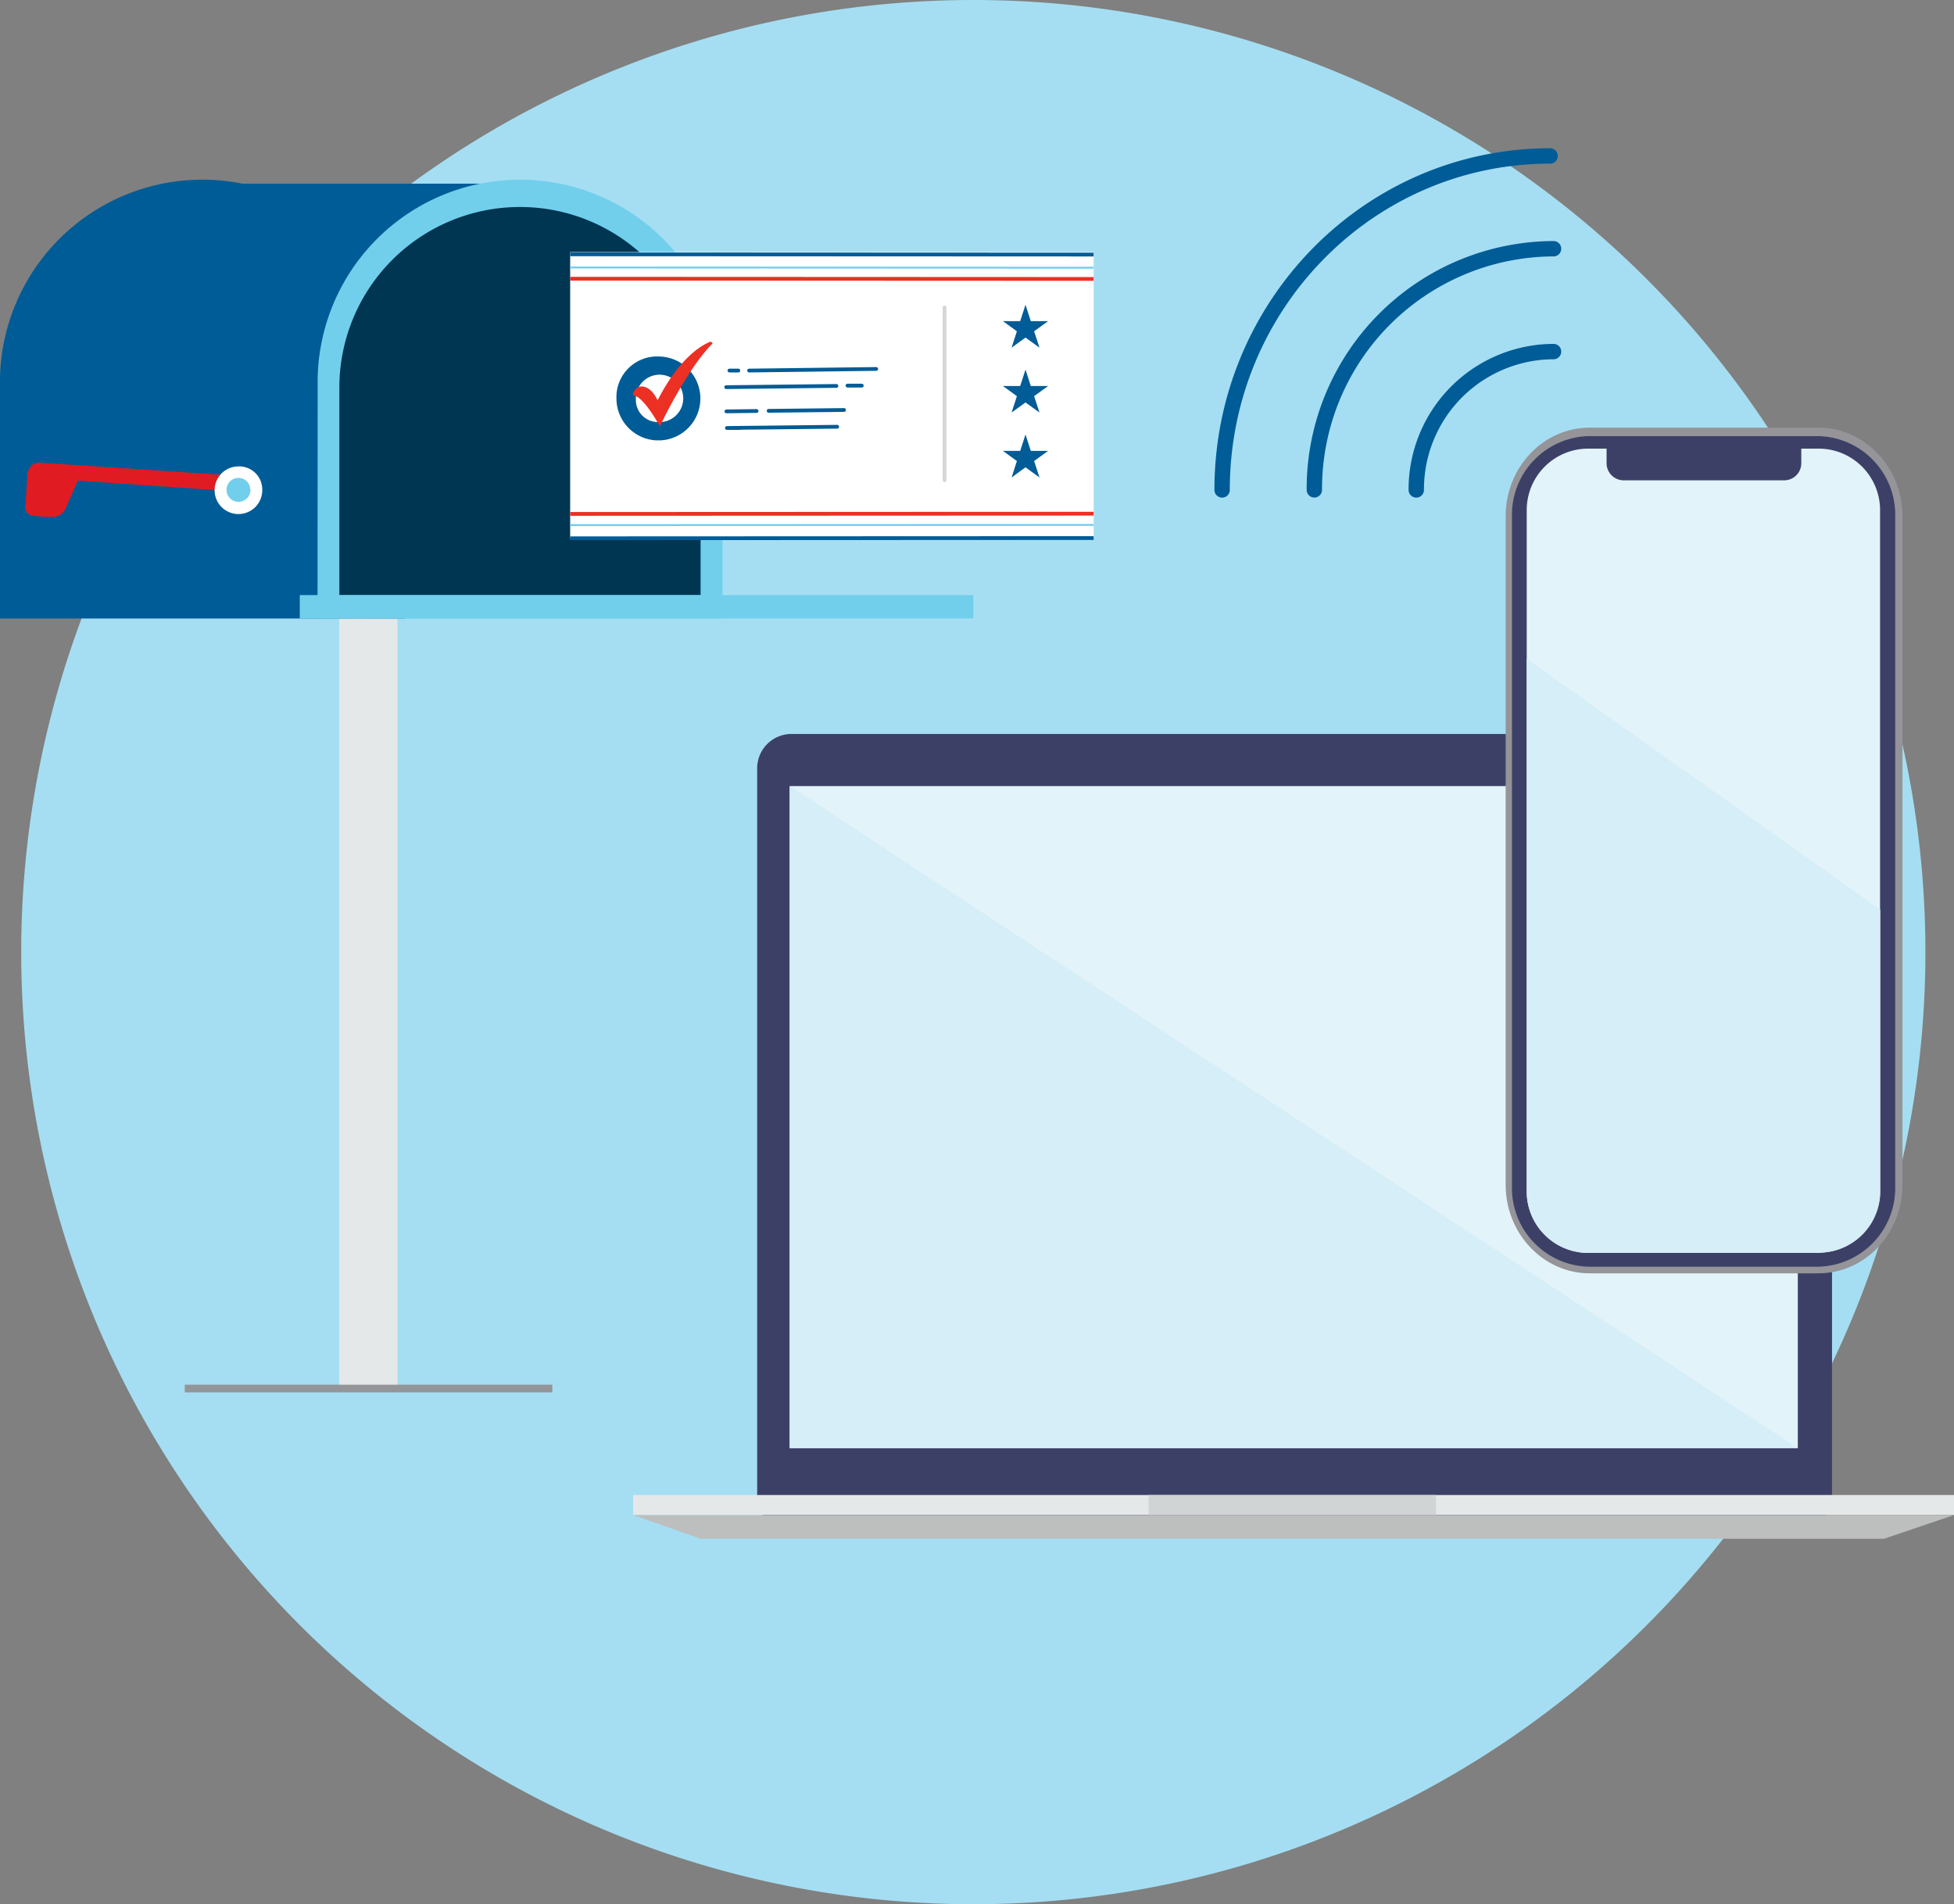 <?xml version="1.0" encoding="UTF-8"?>
<svg xmlns="http://www.w3.org/2000/svg" viewBox="0 0 254.22 247.74">
  <rect x="0" y="0" width="254.22" height="247.74" fill="#808080" stroke="none"/>
  <defs>
    <clipPath id="clip-path">
      <path fill="none" d="M80.2 44.47h12.51v12.82H80.2z"></path>
    </clipPath>
    <style>.cls-16,.cls-17,.cls-18,.cls-19{fill:none}.cls-3{fill:#3d4066}.cls-4{fill:#e2f3f9}.cls-5{fill:#e5e8e8}.cls-8{fill:#d5eef7}.cls-10{fill:#005c97}.cls-11{fill:#71cfec}.cls-15{fill:#fff}.cls-16{stroke:#005c97;stroke-width:2px;stroke-linecap:round}.cls-16,.cls-17,.cls-18,.cls-19{stroke-linejoin:round}.cls-17,.cls-18{stroke:#005c96;stroke-width:.49px}.cls-18{stroke:#ed3024}.cls-19{stroke:#70cfed;stroke-width:.25px}.cls-20{fill:#005c96}</style>
  </defs>
  <g id="Layer_2" data-name="Layer 2">
    <g id="Layer_1-2" data-name="Layer 1">
      <path d="M126.63 247.74A123.87 123.87 0 102.76 123.87a123.87 123.87 0 00123.87 123.87" fill="#a5def2"></path>
      <path class="cls-3" d="M102.86 199.15H234a4.47 4.47 0 004.35-4.58v-94.5a4.47 4.47 0 00-4.35-4.58H102.86a4.47 4.47 0 00-4.35 4.58v94.5a4.47 4.47 0 004.35 4.58"></path>
      <path class="cls-4" d="M102.74 102.27H233.9v86.13H102.74z"></path>
      <path class="cls-5" d="M82.37 194.5h171.85v2.6H82.37z"></path>
      <path fill="#bdbfbf" d="M91.17 200.2H245.1l9.11-3.09H82.36l8.81 3.09z"></path>
      <path fill="#d1d4d4" d="M149.43 194.5h37.4v2.6h-37.4z"></path>
      <path class="cls-5" d="M45.51 80.01h2.44v92.05h-2.44z"></path>
      <path class="cls-8" d="M102.74 188.4h131.15l-131.15-86.13v86.13z"></path>
      <path d="M236.6 165.66h-29.79c-6 0-10.92-5.15-10.92-11.51v-87c0-6.35 4.89-11.51 10.92-11.51h29.79c6 0 10.92 5.16 10.92 11.51v87c0 6.36-4.89 11.51-10.92 11.51" fill="#949499"></path>
      <path class="cls-3" d="M236.57 164.8h-29.86a10.24 10.24 0 01-10-10.49V67.23a10.24 10.24 0 0110-10.49h29.86a10.24 10.24 0 0110 10.49v87.08a10.24 10.24 0 01-10 10.49"></path>
      <path class="cls-4" d="M236.85 163h-30.47a8 8 0 01-7.75-8.16V66.53a8 8 0 017.75-8.16h30.47a8 8 0 017.75 8.16v88.28a8 8 0 01-7.75 8.16"></path>
      <path class="cls-8" d="M236.85 163h-30.47a8 8 0 01-7.75-8.16V85.72l46 32.62v36.47a8 8 0 01-7.75 8.16"></path>
      <path class="cls-3" d="M232.19 62.49h-21a2.23 2.23 0 01-2.17-2.28v-1.92c0-1.26 1-1 2.17-1h21c1.2 0 2.16-.27 2.16 1v1.92a2.22 2.22 0 01-2.16 2.28"></path>
      <path class="cls-5" d="M44.14 80.47v100.16h7.57V80.47z"></path>
      <path class="cls-10" d="M0 80.47h52.67V50.23a26.34 26.34 0 10-52.67 0z"></path>
      <path class="cls-10" d="M67.65 23.9H24.73v34.29h37.68l5.24-34.29z"></path>
      <path class="cls-11" d="M41.31 80.47H94V50.23a26.34 26.34 0 10-52.67 0z"></path>
      <path d="M44.15 77.43h47v-27a23.5 23.5 0 10-47 0z" fill="#003652"></path>
      <path class="cls-11" d="M39 77.42h87.63v3.04H39z"></path>
      <path stroke="#939598" fill="none" d="M24.04 180.65h47.82"></path>
      <path d="M31.48 64l-21.35-1.47-1.55 3.52a1.93 1.93 0 01-2.1 1.21l-2.18-.14a1.18 1.18 0 01-1-1.42l.29-4.15s.26-1.45 1.61-1.36l27 1.8z" fill="#e11b22"></path>
      <path class="cls-15" d="M34.12 63.68a3.1 3.1 0 11-3.09-3 3 3 0 013.09 3"></path>
      <path class="cls-11" d="M32.59 63.68A1.56 1.56 0 1131 62.17a1.54 1.54 0 011.56 1.51"></path>
      <path class="cls-16" d="M201.67 20.29C178.1 20.29 159 39.74 159 63.74M202.12 32.36A31.24 31.24 0 00171 63.73M202.12 45.74a17.92 17.92 0 00-17.86 18"></path>
      <path class="cls-15" d="M74.18 32.8h68.11v37.22H74.18z"></path>
      <path class="cls-17" d="M142.28 70l-68.1.03"></path>
      <path class="cls-18" d="M142.28 66.83l-68.1.03"></path>
      <path class="cls-19" d="M142.28 68.29l-68.1.03"></path>
      <path class="cls-17" d="M142.28 33.12l-68.1-.03"></path>
      <path class="cls-18" d="M142.28 36.29l-68.1-.03"></path>
      <path class="cls-19" d="M142.28 34.83l-68.1-.03"></path>
      <path class="cls-20" d="M133.42 39.65l-.69 2.13h-2.25l1.82 1.32-.69 2.13 1.81-1.31 1.82 1.31-.7-2.13 1.82-1.32h-2.25l-.69-2.13zM133.42 48.09l-.69 2.13h-2.25l1.82 1.32-.69 2.13 1.81-1.31 1.82 1.31-.7-2.13 1.82-1.32h-2.25l-.69-2.13zM133.42 56.53l-.69 2.13h-2.25l1.82 1.32-.69 2.14 1.81-1.32 1.82 1.32-.7-2.14 1.82-1.32h-2.25l-.69-2.13z"></path>
      <g clip-path="url(#clip-path)">
        <path class="cls-20" d="M85.73 46.38a5.46 5.46 0 11-5.53 5.46 5.29 5.29 0 015.53-5.46m0 8.53a3.08 3.08 0 10-3-3.07 2.88 2.88 0 003 3.07"></path>
        <path d="M85.85 55.46S89.37 48 92.7 44.69a.28.28 0 00-.41-.18c-.32.15-3.57 1.37-6.74 7.58 0 0-.77-1.93-2.24-1.8a1.17 1.17 0 00-.94 1.17s1-.37 3.48 4" fill="#ed3024"></path>
      </g>
      <path d="M94.57 55.68h1.71m-1.71 0l14.35-.16M100 53.45l9.81-.11m-15.3.18l3.92-.05m11.83-3.3h1.86m-17.64.2l14.34-.16m-11.36-2L114 48m-19.1.21h1.16" stroke-width=".49" stroke="#005c96" stroke-linejoin="round" stroke-linecap="round" fill="none"></path>
      <path stroke="#d6d6d6" stroke-width=".49" stroke-linejoin="round" stroke-linecap="round" fill="none" d="M122.89 40.01v22.47"></path>
    </g>
  </g>
</svg>
